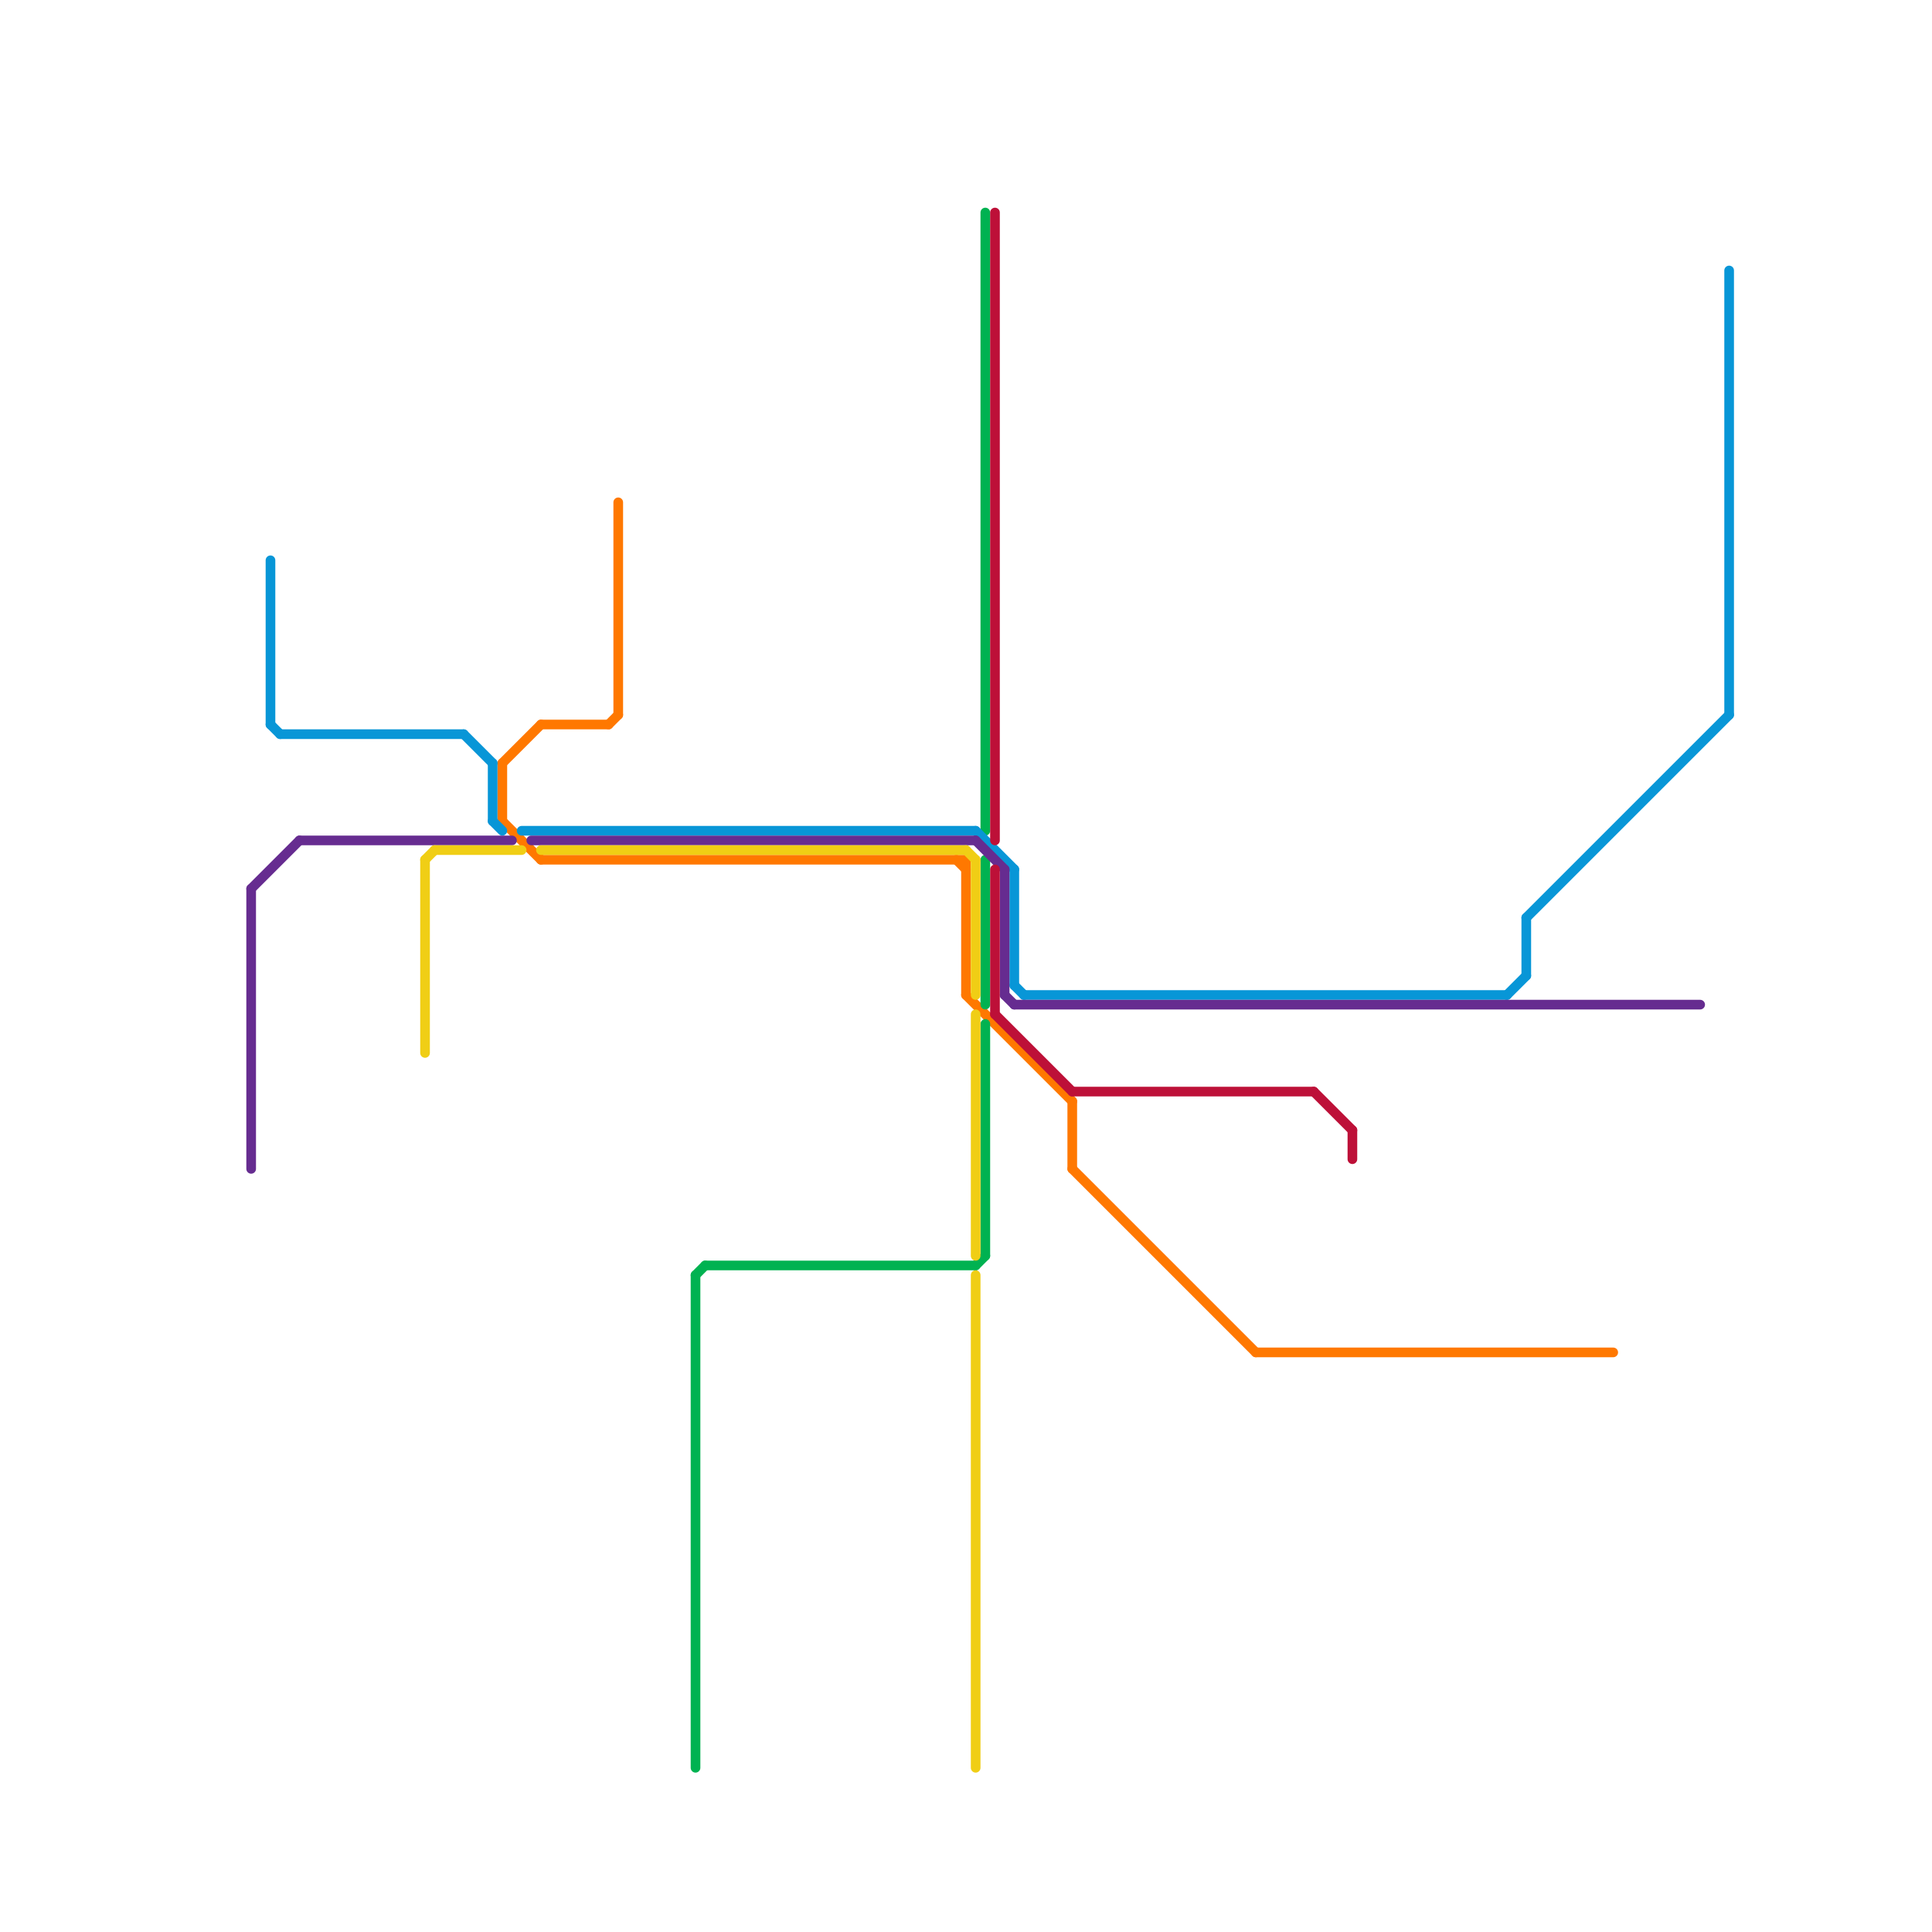 
<svg version="1.1" xmlns="http://www.w3.org/2000/svg" viewBox="0 0 200 200">
<style>text { font: 1px Helvetica; font-weight: 600; white-space: pre; dominant-baseline: central; } line { stroke-width: 1; fill: none; stroke-linecap: round; stroke-linejoin: round; } .c0 { stroke: #ff7800 } .c1 { stroke: #00b251 } .c2 { stroke: #0896d7 } .c3 { stroke: #662c90 } .c4 { stroke: #f0ce15 } .c5 { stroke: #bd1038 }</style><defs><g id="wm-xf"><circle r="1.2" fill="#000"/><circle r="0.9" fill="#fff"/><circle r="0.6" fill="#000"/><circle r="0.3" fill="#fff"/></g><g id="wm"><circle r="0.6" fill="#000"/><circle r="0.3" fill="#fff"/></g></defs><line class="c0" x1="56" y1="89" x2="100" y2="89"/><line class="c0" x1="130" y1="140" x2="167" y2="140"/><line class="c0" x1="111" y1="121" x2="130" y2="140"/><line class="c0" x1="100" y1="103" x2="111" y2="114"/><line class="c0" x1="52" y1="79" x2="52" y2="85"/><line class="c0" x1="100" y1="89" x2="100" y2="103"/><line class="c0" x1="63" y1="75" x2="64" y2="74"/><line class="c0" x1="56" y1="75" x2="63" y2="75"/><line class="c0" x1="64" y1="52" x2="64" y2="74"/><line class="c0" x1="99" y1="89" x2="100" y2="90"/><line class="c0" x1="52" y1="85" x2="56" y2="89"/><line class="c0" x1="52" y1="79" x2="56" y2="75"/><line class="c0" x1="111" y1="114" x2="111" y2="121"/><line class="c1" x1="72" y1="132" x2="73" y2="131"/><line class="c1" x1="72" y1="132" x2="72" y2="183"/><line class="c1" x1="101" y1="131" x2="102" y2="130"/><line class="c1" x1="102" y1="89" x2="102" y2="104"/><line class="c1" x1="102" y1="22" x2="102" y2="86"/><line class="c1" x1="102" y1="106" x2="102" y2="130"/><line class="c1" x1="73" y1="131" x2="101" y2="131"/><line class="c2" x1="54" y1="86" x2="101" y2="86"/><line class="c2" x1="106" y1="103" x2="156" y2="103"/><line class="c2" x1="105" y1="102" x2="106" y2="103"/><line class="c2" x1="101" y1="86" x2="105" y2="90"/><line class="c2" x1="158" y1="95" x2="158" y2="101"/><line class="c2" x1="51" y1="85" x2="52" y2="86"/><line class="c2" x1="48" y1="76" x2="51" y2="79"/><line class="c2" x1="105" y1="90" x2="105" y2="102"/><line class="c2" x1="156" y1="103" x2="158" y2="101"/><line class="c2" x1="158" y1="95" x2="179" y2="74"/><line class="c2" x1="28" y1="75" x2="29" y2="76"/><line class="c2" x1="28" y1="58" x2="28" y2="75"/><line class="c2" x1="29" y1="76" x2="48" y2="76"/><line class="c2" x1="179" y1="28" x2="179" y2="74"/><line class="c2" x1="51" y1="79" x2="51" y2="85"/><line class="c3" x1="55" y1="87" x2="101" y2="87"/><line class="c3" x1="26" y1="92" x2="31" y2="87"/><line class="c3" x1="31" y1="87" x2="53" y2="87"/><line class="c3" x1="101" y1="87" x2="104" y2="90"/><line class="c3" x1="26" y1="92" x2="26" y2="121"/><line class="c3" x1="104" y1="90" x2="104" y2="103"/><line class="c3" x1="104" y1="103" x2="105" y2="104"/><line class="c3" x1="105" y1="104" x2="176" y2="104"/><line class="c4" x1="45" y1="88" x2="54" y2="88"/><line class="c4" x1="101" y1="89" x2="101" y2="103"/><line class="c4" x1="44" y1="89" x2="44" y2="109"/><line class="c4" x1="100" y1="88" x2="101" y2="89"/><line class="c4" x1="101" y1="105" x2="101" y2="130"/><line class="c4" x1="56" y1="88" x2="100" y2="88"/><line class="c4" x1="101" y1="132" x2="101" y2="183"/><line class="c4" x1="44" y1="89" x2="45" y2="88"/><line class="c5" x1="103" y1="22" x2="103" y2="87"/><line class="c5" x1="103" y1="105" x2="111" y2="113"/><line class="c5" x1="140" y1="117" x2="140" y2="120"/><line class="c5" x1="111" y1="113" x2="136" y2="113"/><line class="c5" x1="103" y1="90" x2="103" y2="105"/><line class="c5" x1="136" y1="113" x2="140" y2="117"/>
</svg>
